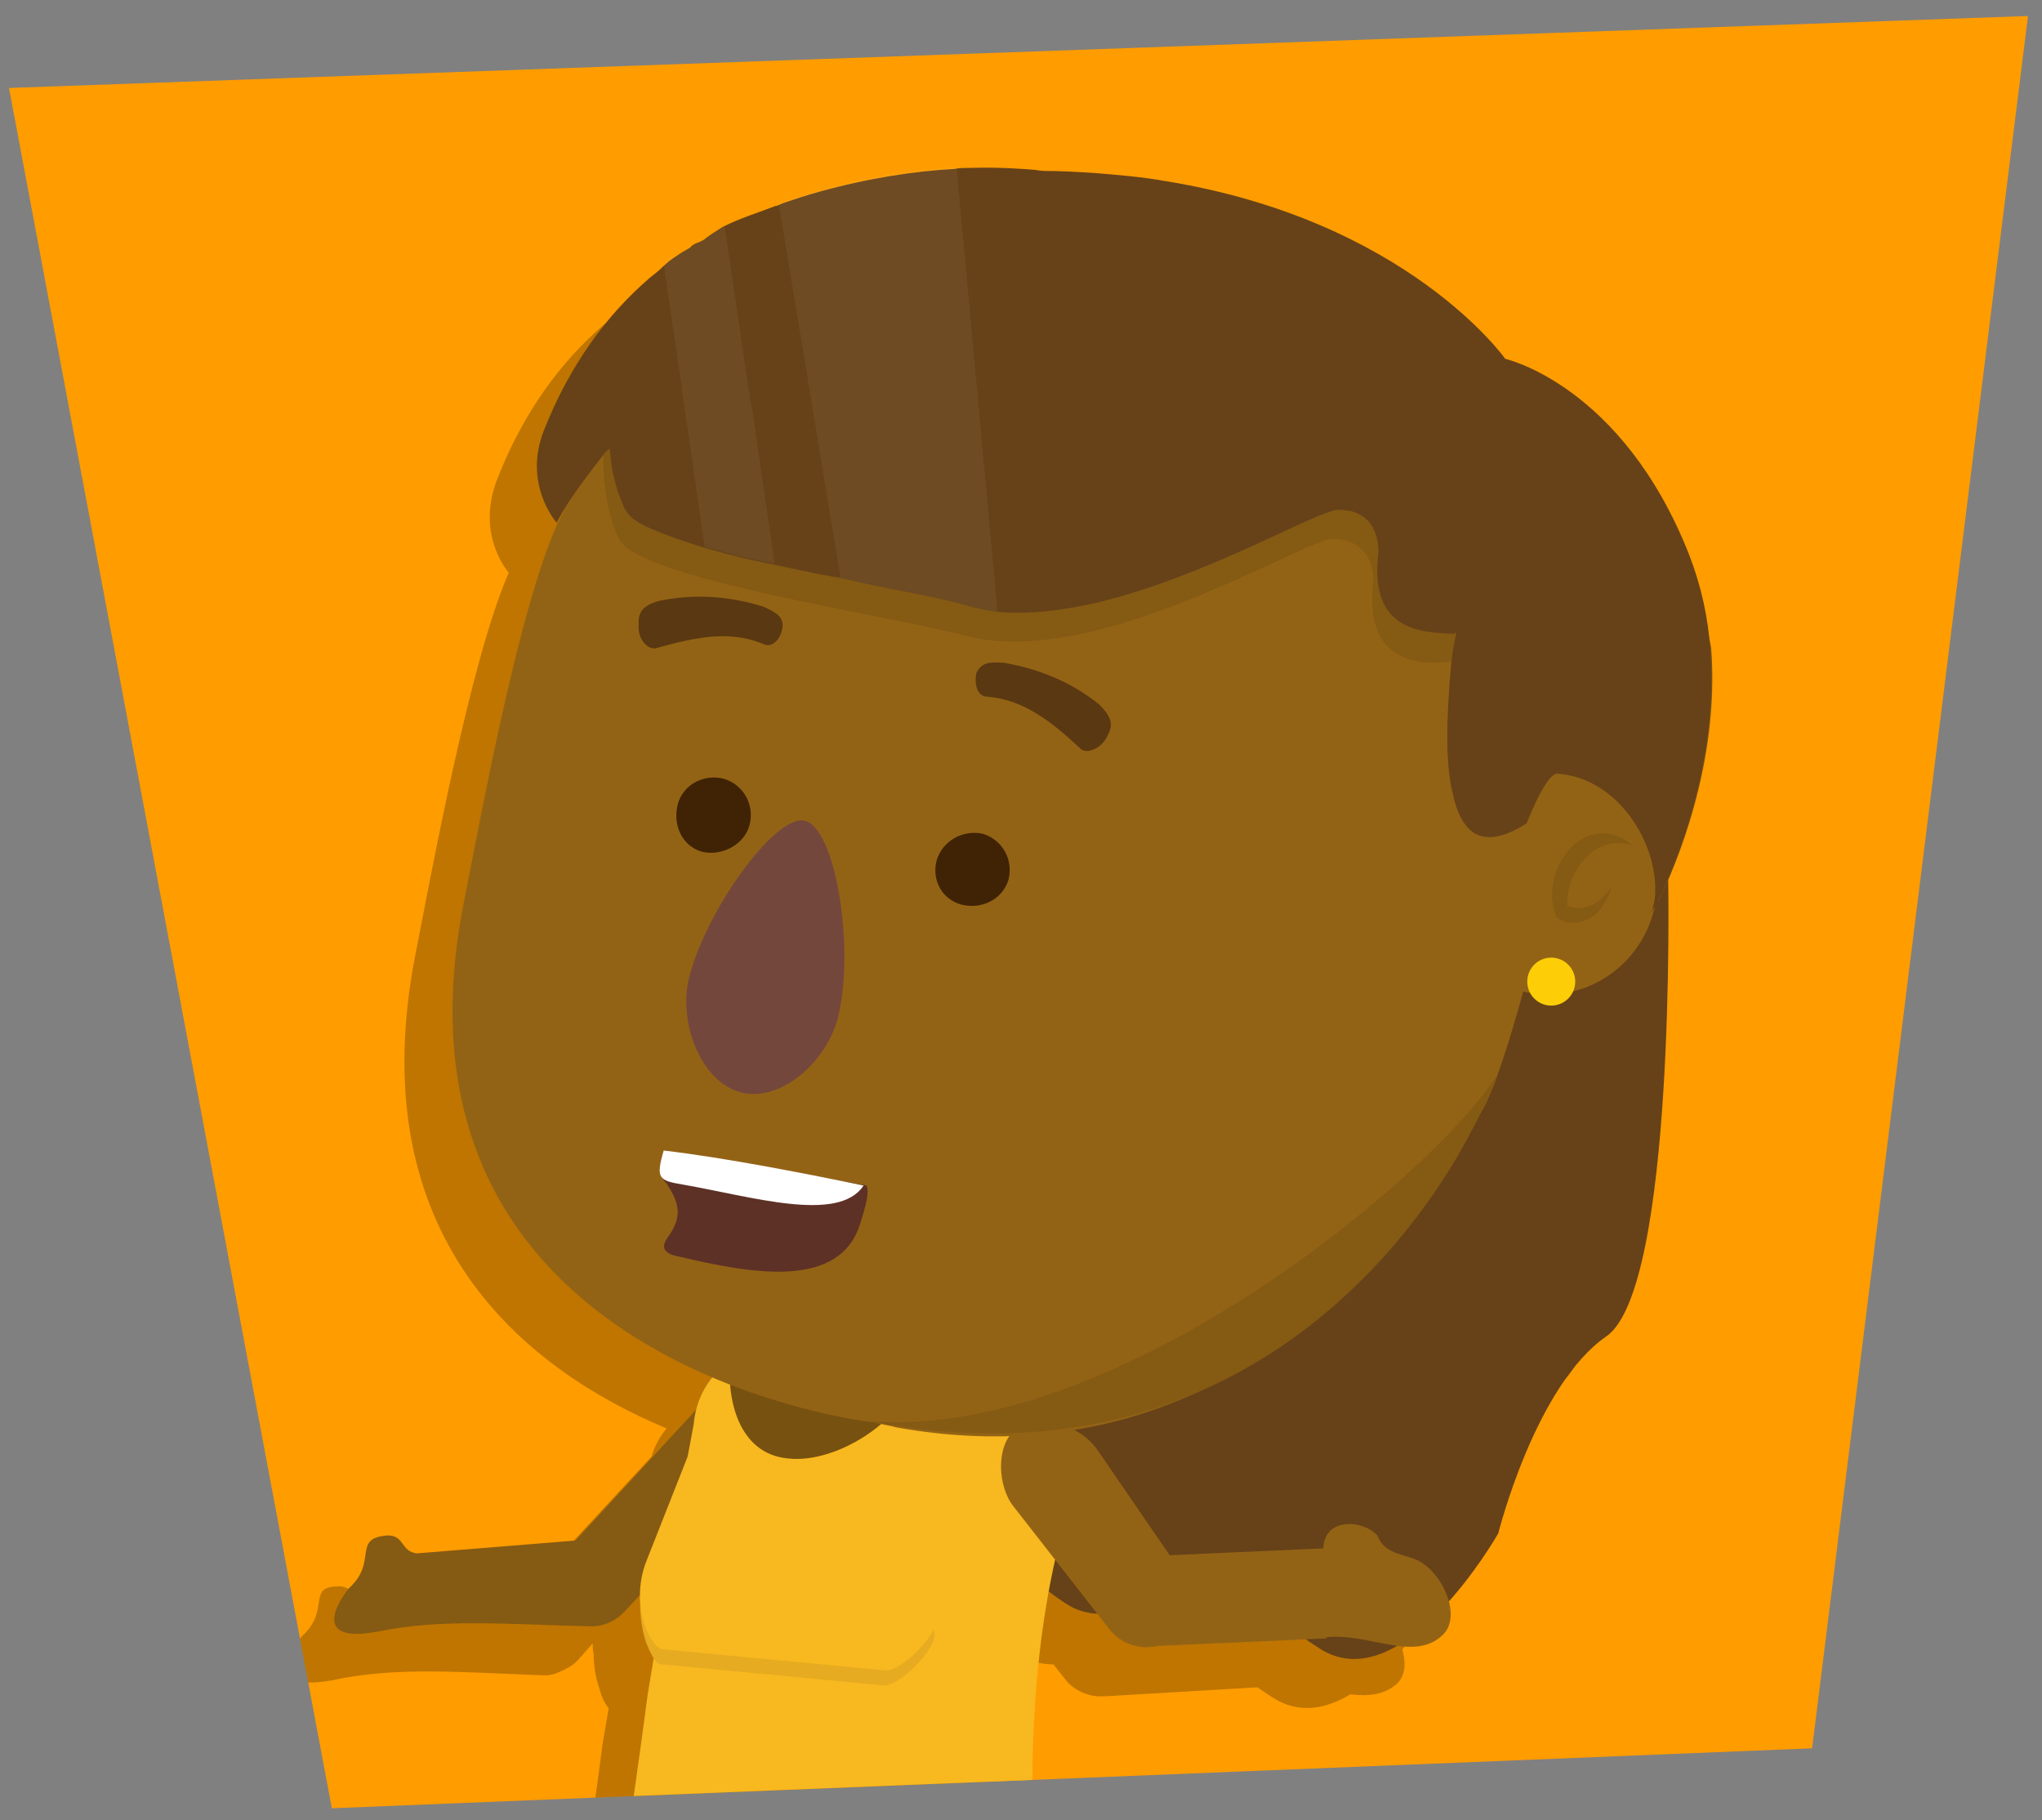 <?xml version="1.0" encoding="UTF-8"?> <!-- Generator: Adobe Illustrator 23.0.1, SVG Export Plug-In . SVG Version: 6.00 Build 0) --> <svg xmlns="http://www.w3.org/2000/svg" xmlns:xlink="http://www.w3.org/1999/xlink" id="Layer_1" x="0px" y="0px" viewBox="0 0 204.3 182.1" style="enable-background:new 0 0 204.3 182.1;" xml:space="preserve"><rect x="0" y="0" width="204.3" height="182.1" fill="#808080" stroke="none"/> <style type="text/css"> .st0{fill:#FF9C00;} .st1{clip-path:url(#SVGID_3_);} .st2{opacity:0.25;enable-background:new ;} .st3{fill:#674218;} .st4{fill:#855A13;} .st5{fill:#F8B81F;} .st6{fill:#77510F;} .st7{fill:#F7BC89;} .st8{fill:#E6AB21;} .st9{fill:#936315;} .st10{fill:#74473C;} .st11{fill:none;stroke:#5E3126;stroke-width:3.064;stroke-linecap:round;stroke-miterlimit:10;} .st12{fill:#FDCE07;} .st13{fill:#7C5310;} .st14{opacity:5.000000e-02;fill:#FFFFFF;enable-background:new ;} .st15{fill:#402305;} .st16{fill:#5A3811;} .st17{fill:#5E3126;} .st18{fill:#FFFFFF;} </style> <g> <g> <polygon id="SVGID_1_" class="st0" points="202.9,1.6 181.3,174.9 33.2,180.9 0.9,8.8 "></polygon> </g> <g> <defs> <polygon id="SVGID_2_" points="202.9,1.6 181.3,174.9 33.2,180.9 0.9,8.8 "></polygon> </defs> <clipPath id="SVGID_3_"> <use xlink:href="#SVGID_2_" style="overflow:visible;"></use> </clipPath> <g class="st1"> <path class="st2" d="M34.1,158.7c1.6,0.2,1.2,1.6,2.8,1.8l15.8-1.3l12.5-13.5c0.3-1.1,0.9-2.1,1.5-2.8 c-13.9-5.8-30.8-18.9-25.1-47.6c1.5-7.6,5.4-29.1,9.3-38c-0.3-0.4-3.3-4-1.1-9.5c2.6-6.6,6.3-11.6,10.6-15.3 c0.5-0.4,0.9-0.7,1.3-1.1s0.9-0.7,1.4-1.1c0.4-0.3,0.8-0.5,1.3-0.8c0.4-0.4,0.5-0.4,1-0.6l0.2-0.1l0.2-0.1 c0.6-0.5,1.3-0.9,1.9-1.3c1.8-0.9,3.5-1.4,5.3-2.1c0.1,0,0.1,0,0.1,0c0.3-0.1,0.6-0.2,0.8-0.3c1.2-0.4,2.3-0.8,3.5-1.1 c5-1.4,9.7-2.1,13.6-2.3c0.5-0.1,0.9-0.1,1.4-0.1c3.1-0.1,5.5,0.1,6.7,0.2c0.6,0,0.9,0.1,0.9,0.1c1.7,0,3.3,0.1,4.9,0.2 c2.5,0.2,4.9,0.4,7.1,0.8c24.3,3.9,34.1,17.8,34.1,17.8s11.7,2.6,18.4,19.6c1.2,3.1,1.9,6.3,2.1,9.4l0,0 c0.7,9.6-2.4,18.6-4.4,23.2l0,0c0.1,0.8,0.8,40.9-6.2,45.7c-7.1,4.9-10.8,19.7-10.8,19.7s-2,3.5-4.9,6.8c0.4,1.4,0.3,2.7-0.6,3.5 c-1.3,1.1-2.9,1.2-4.6,1c-2.5,1.5-5.2,2-7.8,0.3c-0.5-0.3-1-0.7-1.5-1l-15.3,0.9c-0.1,0-0.2,0-0.3,0s-0.3,0-0.4,0 c-1.2-0.1-2.5-0.7-3.3-1.8l-1.1-1.4c-0.8,0-1.6-0.1-2.4-0.5c-0.5-0.2-1.4-0.8-2.6-1.7c-1.8,10-2,21-1,32.9l-0.2,7.5 c0,0,0.1,8.1-6.6,7.3s-31.7-3.5-31.7-3.5s-6.2-0.6-4.5-8.8s3.9-25.3,3.9-25.3l0.6-3.5c-0.4-0.5-0.7-1.1-0.9-1.9 c-0.4-1.1-0.6-2.3-0.6-3.5c-0.1-0.4-0.1-0.7-0.1-1.1l-1.5,1.7c-0.4,0.4-0.8,0.7-1.3,0.9c-0.1,0.1-0.1,0.1-0.2,0.1 c-0.6,0.3-1.1,0.5-1.8,0.5c-8.4-0.3-14.9-0.9-21.3,0.5c-7.8,1.4-3-4.4-3-4.4C33.2,161,30.5,158.6,34.1,158.7z"></path> <path class="st3" d="M88.9,131.4c-6,10.6,15.4,28.1,18.6,29.5s6.1-0.1,9.7-2.8c3.6-2.7,6.5,1.4,14.8,6.8s17.9-11.5,17.9-11.5 s3.7-14.8,10.8-19.7c7-4.8,6.2-45.7,6.2-45.7C153,75.8,94.9,120.8,88.9,131.4z"></path> <g> <path class="st4" d="M62.5,161.2l14.3-15.4c1.6-1.7,1.5-4.4-0.2-6l0,0c-1.7-1.6-4.4-1.5-6,0.2l-14.3,15.5 c-1.6,1.7-1.5,4.4,0.2,6l0,0C58.2,163.1,60.9,163,62.5,161.2z"></path> </g> <g> <path class="st4" d="M37.9,163.2c6.3-1.3,12.9-0.7,21.3-0.5c2.3,0,4.2-2,4.1-4.3v-0.3c0-2.3-2-4.2-4.3-4.1l-17.3,1.4 c-1.6-0.2-1.2-1.7-2.8-1.8c-3.8,0.2-1,2.6-4,5.3C34.9,158.9,30.1,164.7,37.9,163.2z"></path> </g> <path class="st5" d="M106.8,151.2l0.1-4.5c0.2-2.3-0.3-4.3-1.3-5.7c-0.4-0.5-0.8-0.4-1.3-0.7c-0.4-0.3-0.8,0.2-1.2,0.2l-28.8-3.2 c-0.2,0-0.4-0.6-0.6-0.6c-0.7,0.1-1.3-0.1-1.9,0.5c-1.2,1.2-2.2,3-2.4,5.3l-0.9,4.8l-3.7,22.2c0,0-2.2,17.1-3.9,25.3 c-1.7,8.3,4.5,8.8,4.5,8.8s25,2.8,31.7,3.5s6.6-7.3,6.6-7.3l0.2-7.5C102.6,177.1,103.3,163.2,106.8,151.2"></path> <g> <path class="st6" d="M83,128.7c5.1,0.5,8.8,4.5,8.3,8.8c-0.5,4.3-7.5,9-12.5,8.4c-5-0.5-6.2-6.1-5.7-10.4S78,128.2,83,128.7z"></path> </g> <g> <path class="st7" d="M96.3,172.5"></path> </g> <path class="st8" d="M64.6,164.2c-0.9-2.9-0.7-6.1,0.5-8.9l3.7-8.6c0.2-1.6,0.8,1.4,2.4,1.6l18.8,2.1c1.6,0.2,2.8,1.6,2.6,3.2 l0.9,10.1c-0.2,1.6-3.6,5.1-5.2,4.9l-22.1-2.1C65.6,166.5,65.1,165.5,64.6,164.2z"></path> <path class="st5" d="M64.7,163.1c-0.9-2.2-0.9-4.8,0-7l4.3-10.9c0.2-1.6,0.8,1.4,2.4,1.6l18.8,2.1c1.6,0.2,2.8,1.6,2.6,3.2 l0.9,10.1c-0.2,1.6-3.6,5.1-5.2,4.9L66.4,165C65.8,165,65.2,164.2,64.7,163.1z"></path> <path class="st5" d="M106.8,151.2"></path> <g> <path class="st9" d="M118.2,157.3l-8.3-12.1c-1.8-2.7-5.4-3.6-8.3-2.2l0,0c-2,1.6-1.8,5.7-0.2,7.7L111,163 c1.6,2,4.5,2.4,6.5,0.8l0,0C119.5,162.2,119.9,159.3,118.2,157.3z"></path> </g> <g> <path class="st9" d="M132.6,163.8c4.4-0.5,8.8,2.5,11.7-0.2c1.9-1.7,0.3-5.8-2.1-7.3c-1.4-0.9-3.6-0.6-4.4-2.7 c-1.5-1.6-5.3-1.8-5.4,1.3l-17.9,0.8c-2.5,0.1-4.4,2.2-4.3,4.7l0,0c0.1,2.5,2.2,4.4,4.7,4.3l17.9-0.8"></path> </g> <g> <path class="st9" d="M57,50.1c0.5-0.9,1.1-1.8,1.7-2.6C68.1,34.3,81.9,25.6,97,23.6c5.3-0.7,10.7-0.6,16.1,0.5 c15,3,27.2,12.5,34.7,25.5l0,0c0.5,0.8,1,1.6,1.4,2.5c0.3,0.6,0.6,1.3,0.9,1.9c3.8,8,5.9,17.1,5.9,26.6c0,1,0,2-0.1,3 c-0.4,3.7-3.5,16.8-6.1,24c-0.6,1.7-1.2,3-1.7,3.8c0,0-18.3,38.6-58.4,31.4c-0.7-0.2-1.5-0.3-2.3-0.5c0,0-50.2-5.5-41-52 C48.1,81.8,52.6,56.7,57,50.1z"></path> </g> <g> <path class="st9" d="M150.1,78.8c1.8-1,3.8-1.5,5.9-1.4c0.1,0,0.2,0,0.3,0c0.5,0.9,1,5.8,1.4,4.8c0.2-0.7,0.5-2.4,0.7-4.4 c5.1,1.6,8.3,7,7.2,12.7c-1.2,6-6.9,9.9-12.7,8.8s-9.5-7-8.3-13C145.3,83,147.3,80.2,150.1,78.8z"></path> </g> <g> <path class="st4" d="M157.6,84.4c1.8-1.5,4.2-1.3,5.7,0.2c-1.3-0.5-2.9-0.3-4.2,0.8c-1.5,1.3-2.4,3.3-2.3,5.2 c0,0.6,0.1,1.2,0.3,1.7c-0.5-0.1-0.9-0.2-1.3-0.5c-0.4-0.7-0.5-1.6-0.5-2.4C155.3,87.6,156.1,85.7,157.6,84.4z"></path> </g> <g> <path class="st4" d="M155.4,89.5c0.4,0.5,0.9,0.9,1.4,1.1c1.2,0.5,2.6,0.2,3.7-1c0.3-0.2,0.5-0.6,0.7-0.9 c-0.2,0.9-0.6,1.7-1.2,2.4c-0.8,0.9-1.9,1.3-2.9,1.2c-0.5-0.1-0.9-0.2-1.3-0.5c-0.4-0.7-0.5-1.6-0.5-2.4 C155.3,89.5,155.3,89.5,155.4,89.5z"></path> </g> <g> <path class="st9" d="M157.1,77.5c0.6,0.1,1.2,0.2,1.8,0.4c-0.2,2.5-0.4,4.5-0.8,5.3c-0.6,1.2-1.8-4.9-2.7-6 C156,77.3,156.6,77.4,157.1,77.5z"></path> </g> <path class="st10" d="M80.5,82.1c3.1,0.7,5,12.6,3.4,19.4c-0.9,4.3-5.5,8.8-9.7,7.8c-4.1-1-6.3-7-5.3-11.3 C70.5,91.2,77.6,81.4,80.5,82.1z"></path> <path class="st11" d="M67.2,119.2"></path> <circle class="st12" cx="155.2" cy="98.2" r="2.4"></circle> <path class="st13" d="M57.1,43.5C69.4,12.3,105,20.2,105,20.2c33.1,0.4,46.1,18.8,46.1,18.8s11.7,2.6,18.4,19.7 c0.8,2,1.3,4,1.7,6.1c0.9,11.5-3.6,22-5.3,25.4c0-0.4-0.1-0.7-0.2-1c0.2-5.1-3.8-11.5-9.8-11.9c-1.2,0-3.1,5-3.1,5 c-4.3,2.7-6.5,1.2-7.4-3.2c-0.2-3.5,0.1-8,0.7-13.1c0.1-1,0.3-2,0.5-3l0,0c0.4-1.9,0.4-4,0.7-6l-1-0.3l-8.3-2.3l0,0l-8.3-1.9 l-0.2,0.2l0,0L72.1,38.1c-2.9,2-4.4,1.6-5.9,1.3c-1.6-0.3-2.8-0.3-4.3,2.9l0,0c-0.1,0.2-0.8,0.3-0.9,0.6c0,0.1-0.5,0.1-0.6,0.2 C60.4,43.1,54.9,49.3,57.1,43.5z"></path> <g> <path class="st4" d="M137.4,58.3c-1.4,11.9,11.4,7,11.4,7s5.6-15.4,4.2-14.5c-1.4,0.9-64-24.2-64-24.2s-27.4,12-28.1,14.7 c-0.8,2.7-0.9,8.6,1,12.6s26.8,7.6,34.7,9.7c13,3.5,34-9.7,36.7-9.7C137.8,54,137.4,58.3,137.4,58.3z"></path> </g> <path class="st3" d="M144.9,53"></path> <path class="st3" d="M54.4,43.1C57,36.5,60.7,31.5,65,27.8c0.5-0.4,0.9-0.7,1.3-1.1s0.9-0.8,1.4-1.1c0.4-0.3,0.8-0.5,1.3-0.8 c0.4-0.4,0.5-0.4,1-0.6l0.2-0.1l0.2-0.1c0.6-0.5,1.3-0.9,1.9-1.3c1.8-0.9,3.5-1.4,5.3-2.1c0.1,0,0.1,0,0.1,0 c0.2-0.1,0.5-0.2,0.7-0.3c1.2-0.4,2.4-0.8,3.5-1.1c5-1.4,9.8-2.1,13.6-2.3c0.5-0.1,0.9-0.1,1.4-0.1c3.1-0.1,5.5,0.1,6.7,0.2 c0.6,0.1,0.9,0.1,0.9,0.1c1.7,0,3.3,0.1,4.9,0.2c2.5,0.2,4.9,0.4,7.1,0.8c24.3,3.9,34.1,17.8,34.1,17.8s11.7,2.6,18.4,19.6 c1.2,3.1,1.9,6.3,2.1,9.4c0.9,11.5-3.6,22-5.3,25.4c-0.4,0.6-0.6,1-0.6,1.1c0.2-0.7,0.4-1.4,0.4-2.1c0.2-5.1-3.8-11.5-9.8-11.9 c-1.2,0-3.1,5-3.1,5c-4.3,2.7-6.5,1.2-7.4-3.2c-0.7-3-0.6-7.5-0.1-12.9c0.1-1,0.3-2,0.5-3h0.1c-0.1,0-0.2,0-0.2,0l-0.1,0.1l0,0 l0,0c-3.5-0.1-8.5-0.4-7.6-8c0,0,0.4-4.4-4-4.4c-2,0-13.2,6.7-24.2,9.3c-3.5,0.8-6.9,1.2-10,0.9c-0.8-0.1-1.7-0.3-2.5-0.5 c-1-0.3-2.2-0.6-3.6-0.9c-1.4-0.3-2.9-0.6-4.5-0.9c-0.8-0.2-1.6-0.3-2.4-0.5c-0.9-0.2-1.8-0.4-2.7-0.6c-1.2-0.2-2.4-0.4-3.6-0.7 h-0.1c-0.9-0.2-1.9-0.4-2.8-0.6c-1.5-0.3-3-0.6-4.4-1c-0.9-0.2-1.8-0.5-2.6-0.7c-2-0.6-3.7-1.2-5.1-1.8c-1-0.4-1.9-0.9-2.4-1.4 c-0.2-0.3-0.4-0.5-0.5-0.7c-0.4-0.9-0.8-1.9-1-2.9c-0.3-1-0.4-2.1-0.5-3.1l0,0c-0.2,0.1-0.3,0.2-0.4,0.3 c-1.6,2.1-3.5,4.4-4.9,7.1C55.7,52.3,52.3,48.5,54.4,43.1z"></path> <g> <path class="st4" d="M149.8,107.5c-0.6,1.7-1.2,3-1.7,3.8c0,0-16.7,39.7-61.6,30.8C111,144.6,143.3,117.8,149.8,107.5z"></path> </g> <path class="st14" d="M78.6,20.1c1.2-0.4,2.4-0.8,3.5-1.1c5-1.4,9.8-2.1,13.6-2.3l4.1,44.5c-0.8-0.1-1.7-0.3-2.5-0.5 c-1-0.3-2.2-0.6-3.6-0.9c-1.4-0.3-2.9-0.6-4.5-0.9c-0.8-0.2-1.6-0.3-2.4-0.5c-0.9-0.2-1.8-0.4-2.7-0.6l-6.2-37.5 C78.1,20.2,78.4,20.1,78.6,20.1z"></path> <path class="st14" d="M67.9,25.5c0.4-0.3,0.8-0.5,1.3-0.8c0.4-0.4,0.5-0.4,1-0.6l0.2-0.1l0.2-0.1c0.6-0.5,1.3-0.9,1.9-1.3L73,26 l1.8,12.3l0.2,1.2v0.2l0.3,1.5l0,0l2.2,15.2c-1.5-0.3-3-0.6-4.4-1c-0.9-0.2-1.8-0.5-2.6-0.7l-1.8-12.5l-0.5-3.3v-0.3L68.1,38 l-1.7-11.6C66.9,26,67.4,25.6,67.9,25.5z"></path> <path class="st15" d="M98.3,83.4c2,0.6,3.1,2.6,2.6,4.6c-0.6,2-2.7,3-4.7,2.5c-1.9-0.5-3-2.4-2.5-4.4 C94.3,84.1,96.3,83,98.3,83.4z"></path> <path class="st15" d="M72.4,77.9c2,0.6,3.1,2.6,2.6,4.6s-2.8,3.2-4.8,2.7c-2-0.6-2.9-2.7-2.4-4.7S70.4,77.4,72.4,77.9z"></path> <path class="st16" d="M78.3,62.5v0.3c0.1-1.1-0.6-1.5-1.9-2.1c-3.5-1.1-7-1.3-10.4-0.6c-1.2,0.3-2,0.8-2.1,1.9v0.7 c-0.1,1.1,0.9,2.5,1.9,2.1c3.6-1,7.1-1.8,10.5-0.4C77.4,65,78.3,63.6,78.3,62.5z"></path> <path class="st16" d="M97.8,67l-0.1,0.3c0.5-1,1.2-1.1,2.7-1c3.6,0.6,6.9,2,9.6,4.2c0.9,0.9,1.4,1.7,1,2.7l-0.3,0.6 c-0.5,1-2,1.8-2.7,1c-2.7-2.5-5.5-4.8-9.2-5.1C97.6,69.7,97.4,68,97.8,67z"></path> <path class="st17" d="M66.8,123.8c1.3-1.8,1.3-3.1,0.2-4.9l-0.3-0.5c-0.9-0.9-0.3-1-0.5-1.5c-0.5-1.9,1.8-1.8,6.6-0.7 c4.5,1,8.1,1.3,13.9,2.4c0.3,0.7-0.1,2.1-0.6,3.7c-2,6.8-11,5.1-18.2,3.4C66.2,125.4,66.2,124.6,66.8,123.8z"></path> <path class="st18" d="M68.3,118.5c6.9,1.2,15.6,3.9,18.1,0.1c-5.3-1.1-13.9-2.8-20-3.5C65.6,117.9,65.9,118.1,68.3,118.5z"></path> </g> </g> </g> </svg> 